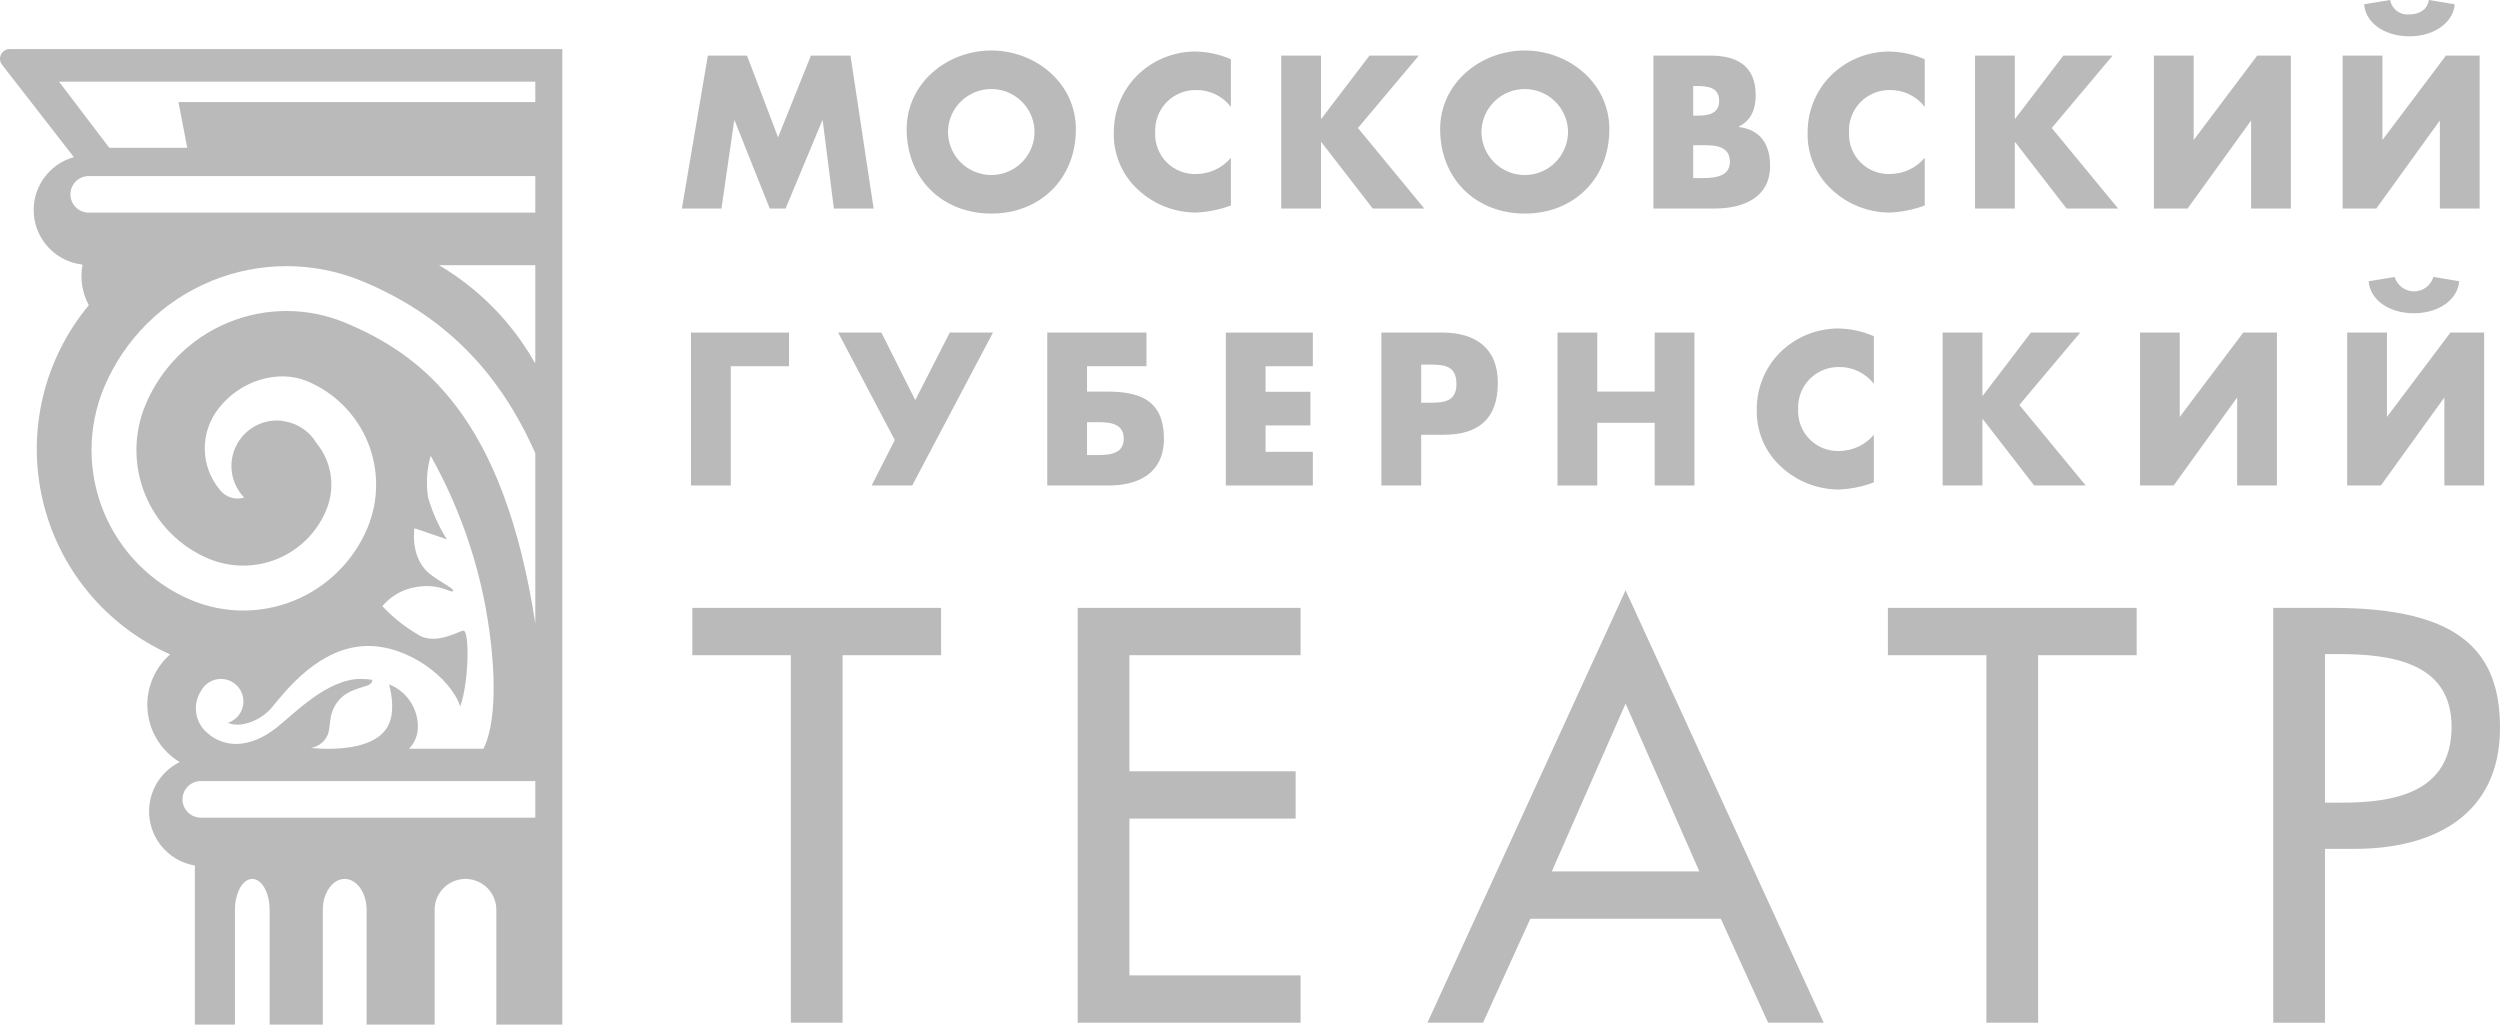 <?xml version="1.0" encoding="UTF-8"?> <svg xmlns="http://www.w3.org/2000/svg" width="122" height="50" viewBox="0 0 122 50" fill="none"> <path d="M34.543 2.713H36.455L37.969 6.702L39.573 2.713H41.504L42.633 10.176H40.692L40.148 5.88H40.128L38.336 10.176H37.563L35.85 5.88H35.83L35.207 10.176H33.276L34.543 2.713Z" fill="#BABABA"></path> <path d="M52.503 6.304C52.503 8.72 50.77 10.422 48.374 10.422C45.978 10.422 44.245 8.72 44.245 6.304C44.245 4.048 46.225 2.464 48.374 2.464C50.523 2.464 52.503 4.048 52.503 6.304ZM46.265 6.314C46.249 6.601 46.292 6.888 46.391 7.157C46.49 7.427 46.643 7.673 46.84 7.882C47.038 8.09 47.276 8.256 47.539 8.369C47.803 8.483 48.087 8.541 48.374 8.541C48.661 8.541 48.945 8.483 49.209 8.369C49.473 8.256 49.711 8.09 49.908 7.882C50.105 7.673 50.258 7.427 50.357 7.157C50.456 6.888 50.499 6.601 50.483 6.314C50.447 5.78 50.209 5.279 49.817 4.914C49.426 4.548 48.91 4.345 48.374 4.345C47.838 4.345 47.322 4.548 46.931 4.914C46.539 5.279 46.301 5.78 46.265 6.314Z" fill="#BABABA"></path> <path d="M60.068 5.216C59.868 4.956 59.61 4.746 59.314 4.603C59.018 4.46 58.693 4.389 58.365 4.394C58.096 4.391 57.829 4.442 57.58 4.546C57.332 4.65 57.108 4.803 56.921 4.997C56.735 5.191 56.59 5.421 56.496 5.674C56.402 5.926 56.361 6.194 56.374 6.463C56.361 6.732 56.404 7.001 56.501 7.253C56.598 7.504 56.746 7.733 56.936 7.924C57.126 8.115 57.354 8.264 57.605 8.362C57.856 8.46 58.125 8.504 58.394 8.492C58.714 8.487 59.029 8.414 59.317 8.278C59.606 8.141 59.862 7.944 60.068 7.7V10.027C59.519 10.232 58.941 10.349 58.355 10.373C57.316 10.369 56.317 9.977 55.553 9.274C55.16 8.919 54.85 8.482 54.643 7.995C54.436 7.508 54.338 6.982 54.355 6.453C54.35 5.434 54.745 4.454 55.454 3.721C56.204 2.959 57.226 2.525 58.296 2.514C58.906 2.519 59.508 2.647 60.068 2.89L60.068 5.216Z" fill="#BABABA"></path> <path d="M66.832 2.713H69.238L66.267 6.246L69.505 10.176H66.99L64.485 6.939H64.465V10.176H62.524V2.713H64.465V5.791H64.485L66.832 2.713Z" fill="#BABABA"></path> <path d="M78.537 6.304C78.537 8.72 76.804 10.422 74.408 10.422C72.012 10.422 70.279 8.72 70.279 6.304C70.279 4.048 72.259 2.464 74.408 2.464C76.557 2.464 78.537 4.048 78.537 6.304ZM72.299 6.314C72.283 6.601 72.326 6.888 72.425 7.157C72.524 7.427 72.677 7.673 72.874 7.882C73.071 8.09 73.309 8.256 73.573 8.37C73.837 8.483 74.121 8.542 74.408 8.542C74.695 8.542 74.979 8.483 75.243 8.37C75.507 8.256 75.745 8.09 75.942 7.882C76.139 7.673 76.292 7.427 76.391 7.157C76.49 6.888 76.533 6.601 76.517 6.314C76.481 5.78 76.243 5.279 75.851 4.914C75.46 4.548 74.944 4.345 74.408 4.345C73.872 4.345 73.356 4.548 72.965 4.914C72.573 5.279 72.335 5.78 72.299 6.314Z" fill="#BABABA"></path> <path d="M80.687 10.176V2.713H83.46C84.786 2.713 85.678 3.227 85.678 4.653C85.678 5.326 85.46 5.87 84.856 6.177V6.197C85.925 6.335 86.38 7.058 86.38 8.098C86.38 9.661 85.044 10.176 83.678 10.176H80.687ZM82.628 5.643H82.846C83.361 5.643 83.895 5.554 83.895 4.92C83.895 4.237 83.291 4.198 82.766 4.198H82.628V5.643ZM82.628 8.691H82.876C83.45 8.691 84.42 8.721 84.42 7.899C84.42 6.999 83.46 7.088 82.826 7.088H82.628V8.691Z" fill="#BABABA"></path> <path d="M93.927 5.216C93.727 4.956 93.468 4.746 93.172 4.603C92.877 4.46 92.552 4.389 92.223 4.394C91.954 4.391 91.687 4.442 91.439 4.546C91.191 4.65 90.966 4.803 90.779 4.997C90.593 5.191 90.448 5.421 90.354 5.674C90.26 5.926 90.219 6.194 90.233 6.463C90.22 6.732 90.263 7.001 90.359 7.253C90.456 7.504 90.604 7.733 90.794 7.924C90.985 8.115 91.213 8.264 91.464 8.362C91.715 8.46 91.984 8.504 92.253 8.492C92.572 8.487 92.887 8.414 93.176 8.278C93.465 8.141 93.721 7.944 93.927 7.7V10.027C93.378 10.232 92.799 10.349 92.213 10.373C91.175 10.369 90.175 9.977 89.411 9.274C89.019 8.919 88.709 8.483 88.502 7.995C88.295 7.508 88.196 6.982 88.213 6.453C88.209 5.434 88.603 4.454 89.312 3.721C90.062 2.959 91.084 2.525 92.154 2.514C92.764 2.519 93.367 2.647 93.927 2.89V5.216Z" fill="#BABABA"></path> <path d="M100.69 2.713H103.096L100.125 6.246L103.364 10.176H100.848L98.343 6.939H98.323V10.176H96.382V2.713H98.323V5.791H98.343L100.69 2.713Z" fill="#BABABA"></path> <path d="M110.151 2.713H111.795V10.176H109.854V5.88L106.755 10.176H105.111V2.713H107.052V6.831L110.151 2.713Z" fill="#BABABA"></path> <path d="M119.362 2.712H121.006V10.175H119.065V5.88L115.965 10.175H114.322V2.712H116.263V6.83L119.362 2.712ZM116.639 0C116.678 0.214 116.797 0.406 116.971 0.536C117.146 0.666 117.363 0.726 117.579 0.703C118.085 0.703 118.461 0.455 118.53 0L119.788 0.208C119.728 1.079 118.817 1.772 117.579 1.772C116.342 1.772 115.431 1.099 115.372 0.208L116.639 0Z" fill="#BABABA"></path> <path d="M35.662 23.692H33.721V16.229H38.504V17.872H35.662V23.692Z" fill="#BABABA"></path> <path d="M44.516 23.692H42.536L43.665 21.474L40.902 16.229H43.011L44.665 19.525L46.348 16.229H48.457L44.516 23.692Z" fill="#BABABA"></path> <path d="M53.047 19.109H53.997C55.542 19.109 56.799 19.465 56.799 21.415C56.799 23.058 55.601 23.692 54.096 23.692H51.106V16.229H55.948V17.872H53.047L53.047 19.109ZM53.047 22.207H53.393C53.968 22.207 54.839 22.237 54.839 21.415C54.839 20.554 53.977 20.603 53.343 20.603H53.047V22.207Z" fill="#BABABA"></path> <path d="M61.76 17.872V19.119H63.949V20.762H61.76V22.049H64.067V23.692H59.82V16.229H64.067V17.872H61.76Z" fill="#BABABA"></path> <path d="M67.412 16.229H70.382C71.987 16.229 73.095 16.971 73.095 18.683C73.095 20.445 72.145 21.217 70.452 21.217H69.353V23.692H67.412V16.229ZM69.353 19.653H69.679C70.382 19.653 71.075 19.653 71.075 18.742C71.075 17.802 70.432 17.792 69.679 17.792H69.353V19.653Z" fill="#BABABA"></path> <path d="M80.749 19.109V16.229H82.689V23.692H80.749V20.633H77.947V23.692H76.005V16.229H77.947V19.109H80.749Z" fill="#BABABA"></path> <path d="M91.444 18.732C91.244 18.471 90.986 18.262 90.69 18.119C90.394 17.976 90.07 17.905 89.741 17.91C89.472 17.907 89.205 17.958 88.957 18.062C88.709 18.166 88.484 18.319 88.298 18.513C88.111 18.707 87.966 18.937 87.872 19.189C87.778 19.441 87.737 19.71 87.751 19.979C87.738 20.248 87.781 20.517 87.877 20.768C87.974 21.02 88.122 21.248 88.312 21.439C88.502 21.63 88.731 21.78 88.982 21.878C89.233 21.975 89.502 22.02 89.771 22.008C90.09 22.003 90.405 21.93 90.694 21.793C90.982 21.657 91.238 21.46 91.444 21.216V23.542C90.895 23.748 90.317 23.865 89.732 23.889C88.693 23.885 87.693 23.493 86.929 22.79C86.537 22.434 86.226 21.998 86.019 21.511C85.813 21.024 85.714 20.497 85.731 19.969C85.727 18.95 86.121 17.969 86.83 17.237C87.58 16.474 88.602 16.04 89.672 16.029C90.282 16.035 90.885 16.163 91.444 16.405L91.444 18.732Z" fill="#BABABA"></path> <path d="M99.108 16.229H101.515L98.544 19.762L101.782 23.692H99.267L96.762 20.455H96.742V23.692H94.801V16.229H96.742V19.307H96.762L99.108 16.229Z" fill="#BABABA"></path> <path d="M109.471 16.229H111.114V23.692H109.173V19.396L106.074 23.692H104.431V16.229H106.371V20.346L109.471 16.229Z" fill="#BABABA"></path> <path d="M119.582 16.228H121.226V23.691H119.285V19.395L116.186 23.691H114.542V16.228H116.483V20.346L119.582 16.228ZM116.859 13.516C116.92 13.719 117.045 13.897 117.215 14.024C117.386 14.15 117.592 14.219 117.804 14.219C118.017 14.219 118.223 14.15 118.394 14.024C118.564 13.897 118.689 13.719 118.75 13.516L120.008 13.724C119.948 14.595 119.037 15.287 117.8 15.287C116.562 15.287 115.651 14.615 115.591 13.724L116.859 13.516Z" fill="#BABABA"></path> <path d="M41.118 49.908H38.593V31.974H33.786V29.665H45.925V31.974H41.118V49.908Z" fill="#BABABA"></path> <path d="M52.591 29.665H63.469V31.974H55.116V37.639H63.227V39.948H55.116V47.599H63.469V49.908H52.591V29.665Z" fill="#BABABA"></path> <path d="M74.681 44.833L72.372 49.907H69.659L79.328 28.805L88.997 49.907H86.284L83.974 44.833H74.681ZM79.328 34.336L75.729 42.524H82.927L79.328 34.336Z" fill="#BABABA"></path> <path d="M99.461 49.908H96.937V31.974H92.129V29.665H104.269V31.974H99.461V49.908Z" fill="#BABABA"></path> <path d="M113.459 49.908H110.935V29.665H113.835C120.066 29.665 122 31.812 122 35.517C122 39.787 118.75 41.425 114.909 41.425H113.459V49.908ZM113.459 39.169H114.265C116.843 39.169 119.637 38.686 119.637 35.464C119.637 32.296 116.628 31.92 114.131 31.92H113.459V39.169Z" fill="#BABABA"></path> <path d="M0.475 2.393C0.386 2.393 0.299 2.417 0.224 2.465C0.148 2.512 0.087 2.579 0.048 2.659C0.009 2.738 -0.007 2.828 0.002 2.916C0.012 3.004 0.045 3.088 0.1 3.159L3.604 7.668C3.004 7.835 2.481 8.205 2.125 8.716C1.769 9.226 1.601 9.844 1.652 10.465C1.702 11.085 1.966 11.668 2.4 12.115C2.833 12.562 3.409 12.843 4.027 12.912C3.899 13.588 4.008 14.288 4.334 14.894C3.249 16.197 2.482 17.733 2.091 19.383C1.7 21.032 1.696 22.749 2.081 24.4C2.465 26.051 3.227 27.59 4.306 28.898C5.386 30.205 6.753 31.244 8.302 31.934C7.916 32.273 7.615 32.699 7.424 33.176C7.232 33.653 7.156 34.168 7.202 34.68C7.247 35.192 7.413 35.686 7.685 36.122C7.957 36.558 8.329 36.924 8.769 37.189C8.26 37.44 7.845 37.846 7.581 38.348C7.318 38.85 7.22 39.422 7.303 39.983C7.385 40.544 7.643 41.064 8.039 41.469C8.436 41.874 8.95 42.144 9.509 42.238V50H11.466V44.408C11.466 44.404 11.466 44.401 11.466 44.397C11.466 43.565 11.844 42.891 12.311 42.891C12.778 42.891 13.157 43.566 13.157 44.397V50H15.754V44.408C15.754 44.404 15.753 44.401 15.753 44.397C15.753 43.565 16.232 42.891 16.821 42.891C17.411 42.891 17.89 43.566 17.89 44.397V50H21.21V44.408C21.21 44.404 21.209 44.401 21.209 44.397C21.209 43.998 21.367 43.615 21.65 43.332C21.933 43.05 22.316 42.891 22.715 42.891C23.115 42.891 23.498 43.05 23.78 43.332C24.063 43.615 24.221 43.998 24.221 44.397V50H27.441V2.395L0.475 2.393ZM26.123 17.691H26.092C24.98 15.727 23.371 14.089 21.426 12.943H26.123V17.691ZM2.88 3.984H26.123V4.981H8.709L9.138 7.214H5.334L2.88 3.984ZM4.33 10.377C4.093 10.377 3.866 10.283 3.698 10.115C3.531 9.948 3.437 9.721 3.437 9.484C3.437 9.247 3.531 9.02 3.698 8.853C3.866 8.686 4.093 8.592 4.33 8.592H26.123V10.376H4.336L4.33 10.377ZM5.078 18.906C6.068 16.549 7.953 14.681 10.319 13.71C12.684 12.74 15.339 12.747 17.699 13.73C21.581 15.353 24.313 18.027 26.123 22.118V30.425C24.576 20.353 20.618 17.325 16.854 15.752C15.03 14.991 12.978 14.986 11.149 15.735C9.321 16.485 7.865 17.93 7.1 19.752C6.514 21.157 6.51 22.737 7.088 24.146C7.666 25.554 8.779 26.676 10.184 27.265C11.255 27.711 12.459 27.715 13.533 27.275C14.606 26.834 15.461 25.986 15.91 24.916C16.142 24.378 16.222 23.786 16.14 23.205C16.058 22.624 15.817 22.077 15.445 21.623C15.287 21.356 15.074 21.124 14.82 20.944C14.567 20.764 14.278 20.638 13.973 20.577C13.959 20.574 13.946 20.571 13.931 20.569C13.854 20.551 13.775 20.537 13.697 20.527C13.247 20.49 12.796 20.591 12.406 20.817C12.015 21.042 11.702 21.381 11.508 21.789C11.315 22.196 11.25 22.653 11.323 23.098C11.396 23.543 11.602 23.956 11.915 24.281C11.703 24.346 11.476 24.344 11.264 24.277C11.053 24.21 10.867 24.08 10.731 23.905C10.265 23.351 10.004 22.652 9.993 21.928C9.982 21.203 10.222 20.497 10.671 19.929C11.709 18.577 13.568 18.006 14.994 18.603C15.657 18.881 16.259 19.285 16.765 19.795C17.272 20.305 17.673 20.91 17.946 21.574C18.219 22.239 18.358 22.951 18.355 23.669C18.353 24.388 18.209 25.099 17.932 25.762C17.26 27.368 15.977 28.642 14.365 29.303C12.754 29.964 10.945 29.958 9.338 29.286C7.398 28.472 5.86 26.922 5.061 24.977C4.263 23.031 4.269 20.848 5.078 18.906ZM18.988 33.398C19.121 33.907 19.252 34.714 18.979 35.334C18.554 36.299 17.198 36.515 16.226 36.539H15.826C15.439 36.53 15.174 36.498 15.174 36.498C15.326 36.473 15.472 36.415 15.601 36.329C15.729 36.243 15.838 36.131 15.919 35.999C16.213 35.542 15.943 34.939 16.484 34.233C17.024 33.526 17.998 33.567 18.124 33.318C18.146 33.272 18.163 33.224 18.175 33.175C17.987 33.147 17.797 33.133 17.606 33.131C15.97 33.131 14.369 34.819 13.501 35.505C12.148 36.574 10.891 36.487 10.084 35.738C9.803 35.488 9.621 35.145 9.571 34.772C9.522 34.399 9.608 34.02 9.815 33.706C9.901 33.548 10.024 33.414 10.173 33.315C10.322 33.216 10.494 33.155 10.672 33.137C10.85 33.119 11.03 33.145 11.196 33.213C11.362 33.281 11.509 33.388 11.624 33.526C11.739 33.663 11.818 33.827 11.855 34.002C11.892 34.178 11.886 34.359 11.837 34.532C11.788 34.704 11.697 34.861 11.573 34.991C11.449 35.12 11.295 35.217 11.124 35.273C11.717 35.548 12.735 35.171 13.275 34.515C13.967 33.673 15.587 31.584 17.873 31.525C19.915 31.472 22.006 33.093 22.46 34.477C22.889 33.266 22.917 30.776 22.617 30.776C22.431 30.776 21.385 31.432 20.559 31.057C19.85 30.669 19.209 30.17 18.659 29.579C19.032 29.135 19.537 28.823 20.101 28.688C21.375 28.397 21.961 28.937 22.097 28.854C22.276 28.746 21.184 28.278 20.767 27.815C20.018 26.984 20.226 25.778 20.226 25.778L21.806 26.319C21.409 25.685 21.101 25 20.891 24.282C20.785 23.6 20.827 22.904 21.016 22.24C22.607 25.074 23.608 28.201 23.962 31.431C24.305 34.545 23.886 35.959 23.59 36.539H19.959C20.241 36.251 20.397 35.862 20.392 35.459C20.393 35.014 20.259 34.579 20.008 34.211C19.758 33.844 19.402 33.56 18.988 33.398ZM26.123 39.901H9.806L9.799 39.901C9.562 39.901 9.335 39.807 9.168 39.64C9 39.473 8.906 39.246 8.906 39.009C8.906 38.772 9 38.545 9.168 38.378C9.335 38.21 9.562 38.116 9.799 38.116H26.123V39.901Z" fill="#BABABA"></path> </svg> 